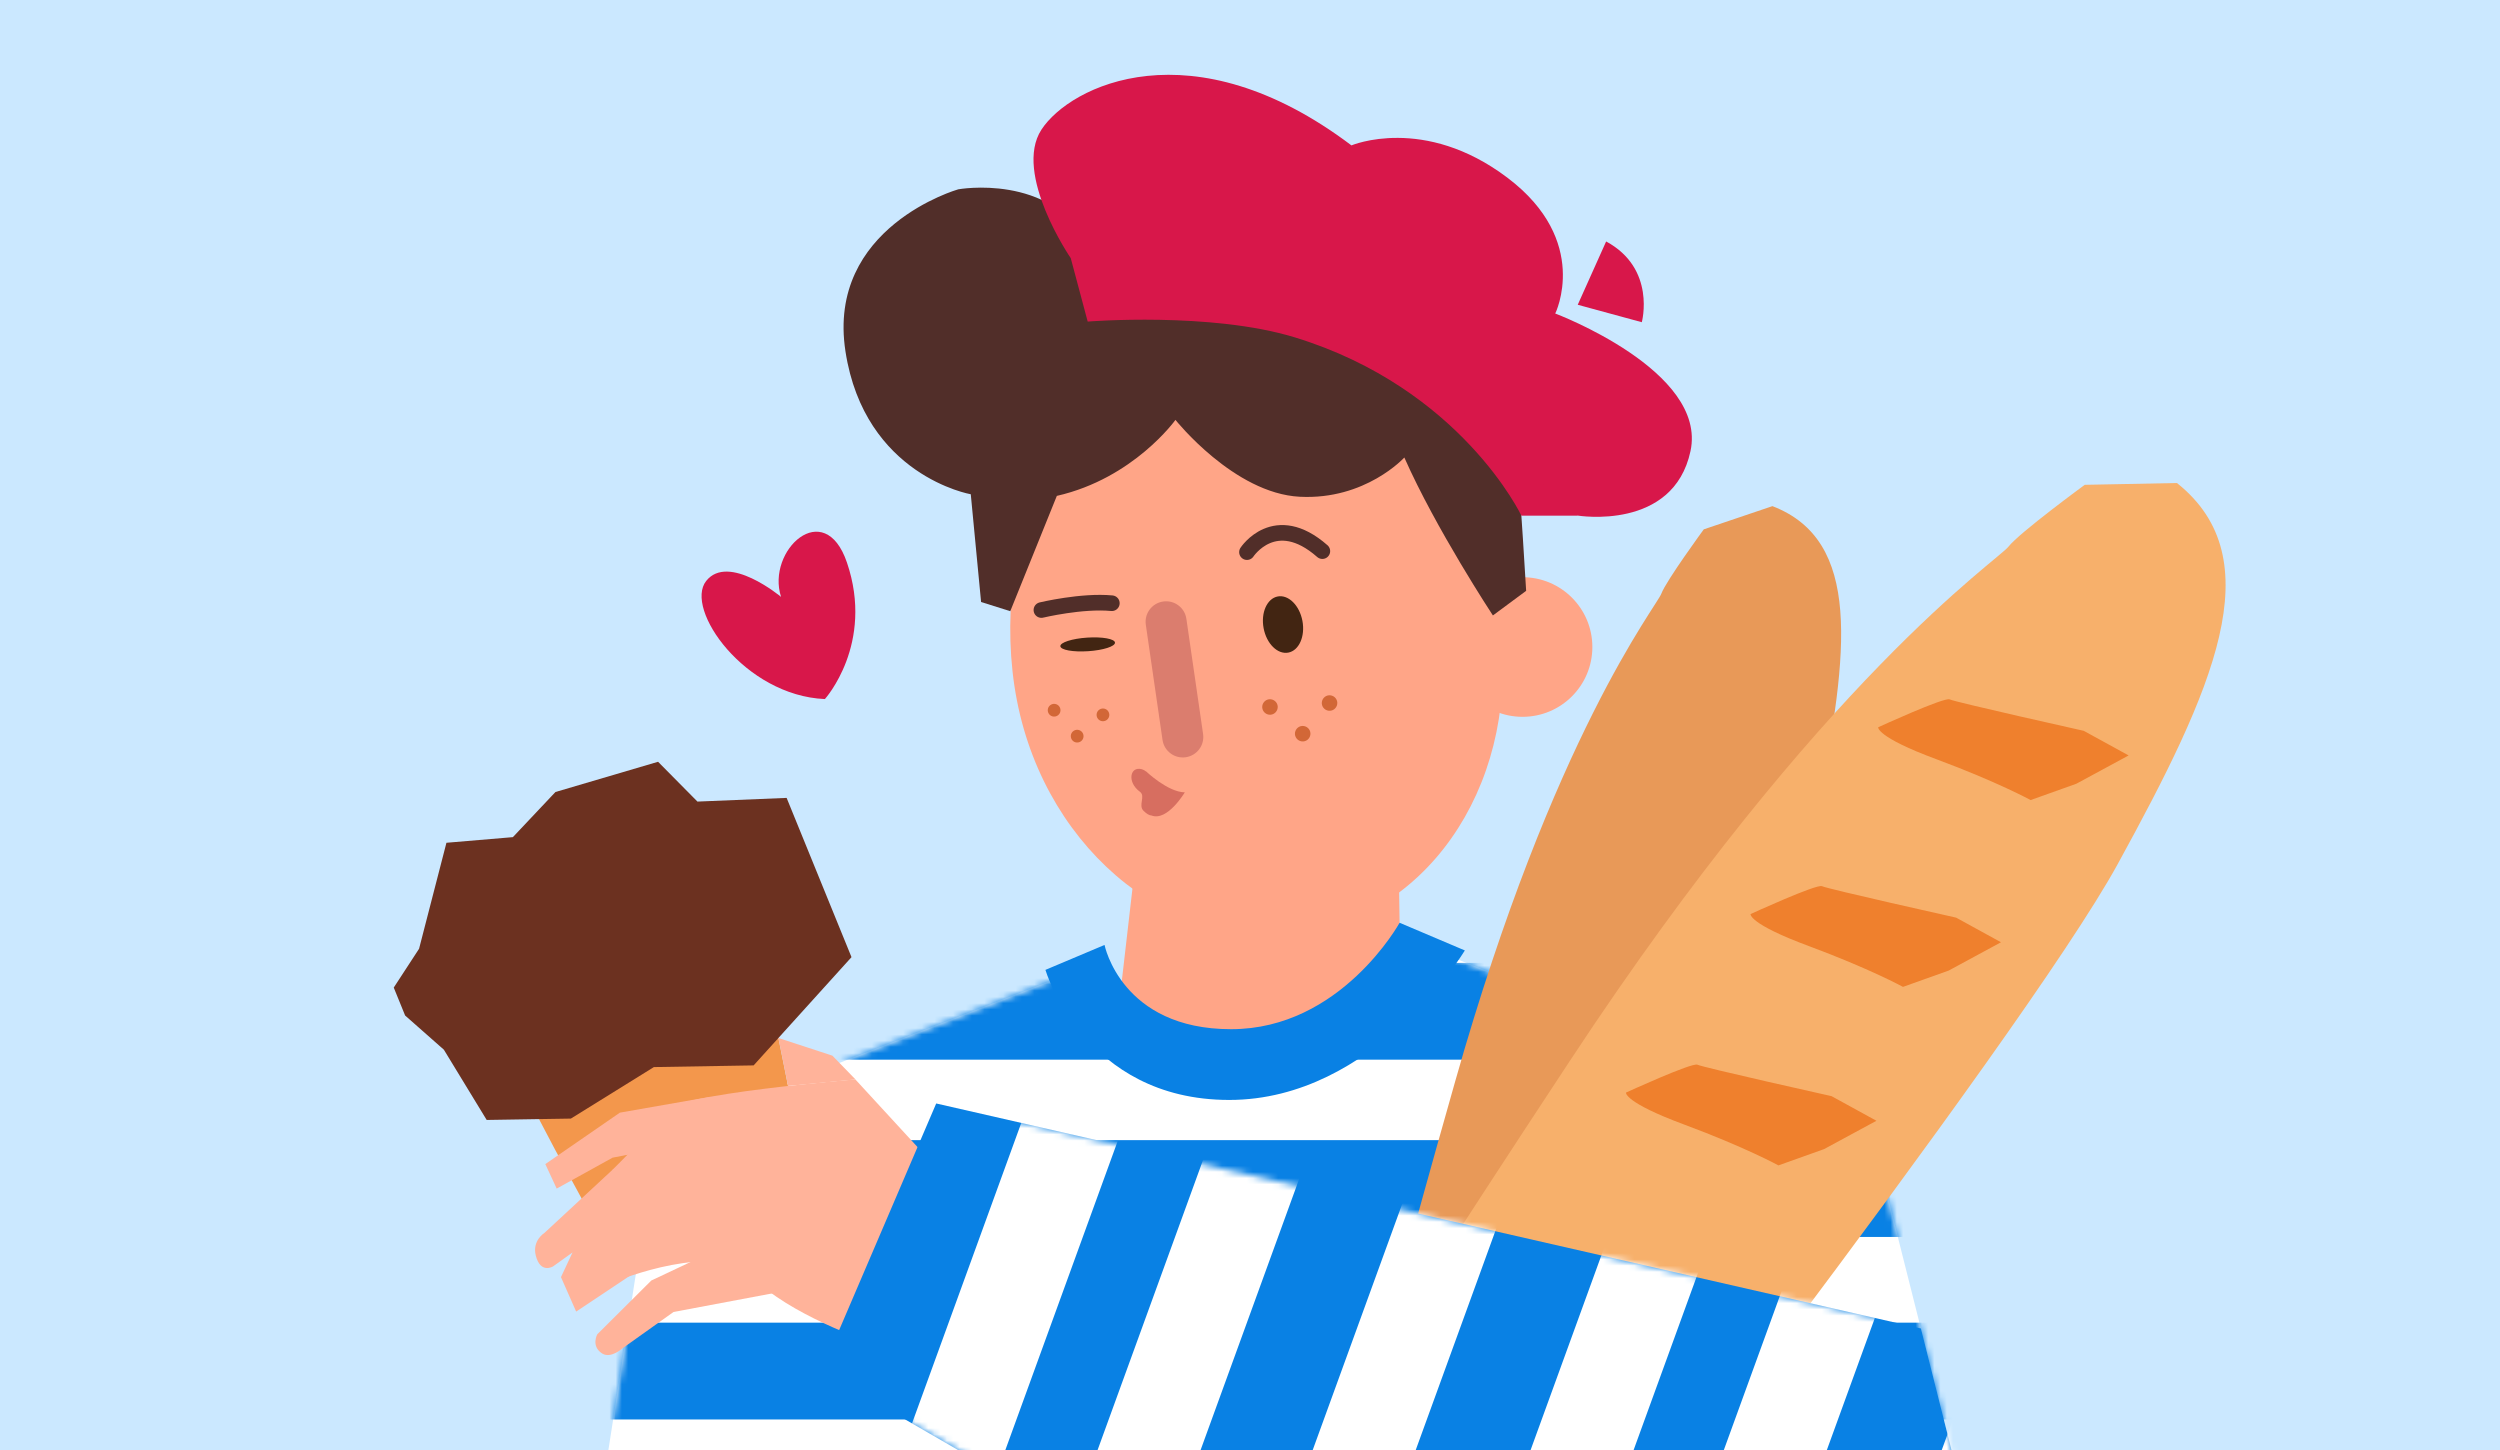 <svg width="400" height="232" viewBox="0 0 400 232" fill="none" xmlns="http://www.w3.org/2000/svg">
<rect x="0" y="0" width="400" height="232" fill="#333333" stroke="none"/>
<g clip-path="url(#clip0_2669_6288)">
<path d="M403.01 -5H-2V232.55H403.01V-5Z" fill="#CBE8FF"/>
<path d="M223.86 142.655L224.32 174.435L290.02 214.855L249.59 224.735L135.03 217.565L112.75 188.145L177.95 170.295L181.66 138.125L223.86 142.655Z" fill="#FFA587"/>
<path d="M243.607 114.692C249.777 114.692 254.777 109.691 254.777 103.522C254.777 97.353 249.777 92.352 243.607 92.352C237.438 92.352 232.438 97.353 232.438 103.522C232.438 109.691 237.438 114.692 243.607 114.692Z" fill="#FFA587"/>
<path d="M239.457 97.107C244.247 121.687 230.947 144.957 209.757 149.087C188.567 153.217 167.497 136.647 162.707 112.067C157.917 87.487 169.617 56.037 190.817 51.907C212.007 47.777 234.667 72.527 239.457 97.107Z" fill="#FFA587"/>
<path d="M199.516 88.341C199.516 88.341 203.986 81.511 211.576 88.181" stroke="#512E29" stroke-width="2.5" stroke-miterlimit="10" stroke-linecap="round"/>
<path d="M166.625 97.605C166.625 97.605 173.095 96.055 177.895 96.515" stroke="#512E29" stroke-width="2.5" stroke-miterlimit="10" stroke-linecap="round"/>
<path d="M174.099 104.193C176.513 104.034 178.438 103.419 178.399 102.818C178.359 102.217 176.37 101.859 173.957 102.017C171.543 102.176 169.618 102.792 169.657 103.392C169.697 103.993 171.686 104.351 174.099 104.193Z" fill="#422512"/>
<path d="M206.123 104.418C207.839 104.097 208.853 101.826 208.389 99.345C207.924 96.864 206.157 95.113 204.442 95.434C202.727 95.755 201.712 98.027 202.177 100.508C202.641 102.989 204.408 104.739 206.123 104.418Z" fill="#422512"/>
<path d="M189.822 99.016C189.562 97.223 187.898 95.98 186.105 96.24C184.313 96.5 183.07 98.164 183.33 99.957L186.002 118.384C186.262 120.177 187.926 121.42 189.719 121.16C191.511 120.9 192.754 119.236 192.494 117.443L189.822 99.016Z" fill="#DB7D6E"/>
<path d="M182.689 123.075C182.939 123.145 183.169 123.275 183.379 123.445V123.425C183.379 123.425 186.839 126.735 189.569 126.775C189.569 126.775 186.779 131.475 184.229 130.475C183.899 130.465 183.479 130.235 182.969 129.735C182.059 128.835 183.349 127.385 182.379 126.675C180.299 125.155 180.779 122.555 182.689 123.075Z" fill="#D76E60"/>
<path d="M232.439 153.203L299.009 179.483L318.489 256.813L95.469 244.013L105.249 181.323L172.669 155.193L196.669 175.983L232.439 153.203Z" fill="white"/>
<mask id="mask0_2669_6288" style="mask-type:luminance" maskUnits="userSpaceOnUse" x="95" y="153" width="224" height="104">
<path d="M232.439 153.203L299.009 179.483L318.489 256.813L95.469 244.013L105.249 181.323L172.669 155.193L196.669 175.983L232.439 153.203Z" fill="white"/>
</mask>
<g mask="url(#mask0_2669_6288)">
<path d="M321.578 197.912V182.422L80.388 182.422V197.912H321.578Z" fill="#0981E4"/>
<path d="M321.578 227.115V211.625L80.388 211.625V227.115H321.578Z" fill="#0981E4"/>
<path d="M321.578 169.552V154.062L80.388 154.063V169.552H321.578Z" fill="#0981E4"/>
</g>
<path d="M231.114 45.261C231.114 45.261 241.274 53.281 242.344 67.32C243.414 81.361 244.184 94.531 244.184 94.531L238.864 98.471C238.864 98.471 229.744 84.63 224.694 73.201C224.694 73.201 218.494 80.02 207.964 79.481C197.424 78.941 188.074 67.18 188.074 67.18C188.074 67.18 181.394 76.54 169.094 79.341L161.644 97.791L156.974 96.32L155.324 79.081C155.324 79.081 138.344 76.141 135.274 56.221C132.204 36.3 153.324 30.291 153.324 30.291C153.324 30.291 168.024 27.62 174.314 39.111C174.314 39.111 179.394 27.21 191.564 28.55C203.734 29.89 206.674 33.63 206.674 33.63C206.674 33.63 212.024 37.37 213.354 40.85C213.354 40.85 222.574 38.31 231.134 45.261" fill="#512E29"/>
<path d="M167.266 155.181L176.726 151.191C176.726 151.191 179.396 164.671 196.976 164.671C214.556 164.671 223.936 147.641 223.936 147.641L234.376 152.071C234.376 152.071 219.916 175.991 196.676 175.991C173.436 175.991 167.266 155.181 167.266 155.181Z" fill="#0981E4"/>
<path d="M283.574 80.987L272.604 84.697C272.604 84.697 266.594 92.907 265.814 94.987C265.034 97.067 248.554 117.567 232.844 172.967C217.134 228.367 216.484 234.987 216.484 234.987C216.484 234.987 213.544 255.267 227.854 259.757C239.344 263.367 251.174 247.807 251.174 247.807C251.174 247.807 286.054 153.497 290.924 128.867C295.794 104.237 297.894 86.467 283.574 80.977V80.987Z" fill="#E89958"/>
<path d="M281.815 114.182C281.815 114.182 265.265 115.622 264.565 115.502C263.865 115.382 257.055 121.552 257.055 121.552C257.055 121.552 257.135 122.782 265.275 123.172C273.415 123.562 278.085 124.492 278.085 124.492L282.945 120.802L288.135 115.422L281.825 114.172L281.815 114.182Z" fill="#E89958"/>
<path d="M273.604 141.408C273.604 141.408 257.054 142.848 256.354 142.728C255.654 142.598 248.844 148.778 248.844 148.778C248.844 148.778 248.924 150.008 257.064 150.398C265.194 150.788 269.874 151.718 269.874 151.718L274.734 148.028L279.924 142.648L273.614 141.398L273.604 141.408Z" fill="#E89958"/>
<path d="M265.963 166.518C265.963 166.518 249.413 167.958 248.713 167.838C248.013 167.718 241.203 173.888 241.203 173.888C241.203 173.888 241.283 175.118 249.423 175.508C257.553 175.898 262.233 176.828 262.233 176.828L267.093 173.138L272.283 167.758L265.973 166.508L265.963 166.518Z" fill="#E89958"/>
<path d="M257.869 193.268C257.869 193.268 241.319 194.708 240.619 194.588C239.919 194.468 233.109 200.638 233.109 200.638C233.109 200.638 233.189 201.868 241.329 202.258C249.469 202.648 254.139 203.578 254.139 203.578L258.999 199.888L264.189 194.508L257.879 193.258L257.869 193.268Z" fill="#E89958"/>
<path d="M249.854 219.432C249.854 219.432 233.304 220.872 232.604 220.752C231.904 220.632 225.094 226.802 225.094 226.802C225.094 226.802 225.174 228.032 233.314 228.422C241.444 228.812 246.124 229.742 246.124 229.742L250.984 226.052L256.174 220.672L249.864 219.422L249.854 219.432Z" fill="#E89958"/>
<path d="M348.309 77.281L333.559 77.571C333.559 77.571 323.099 85.231 321.359 87.461C319.619 89.691 291.719 108.251 251.349 169.481C210.979 230.711 207.649 238.511 207.649 238.511C207.649 238.511 196.289 262.001 211.929 272.961C224.489 281.761 244.839 267.411 244.839 267.411C244.839 267.411 323.449 166.301 338.829 138.261C354.209 110.221 363.589 89.451 348.309 77.281Z" fill="#F7B06B"/>
<path d="M333.4 116.931C333.4 116.931 312.75 112.321 311.95 111.901C311.14 111.481 300.51 116.361 300.51 116.361C300.51 116.361 300.14 117.891 309.86 121.491C319.58 125.101 324.9 128.011 324.9 128.011L332.21 125.401L340.58 120.871L333.4 116.931Z" fill="#EF802D"/>
<path d="M312.978 146.821C312.978 146.821 292.328 142.211 291.528 141.791C290.718 141.371 280.088 146.251 280.088 146.251C280.088 146.251 279.718 147.781 289.438 151.381C299.158 154.991 304.478 157.901 304.478 157.901L311.788 155.291L320.158 150.761L312.978 146.821Z" fill="#EF802D"/>
<path d="M293.048 175.384C293.048 175.384 272.398 170.774 271.598 170.354C270.788 169.934 260.158 174.814 260.158 174.814C260.158 174.814 259.788 176.344 269.508 179.944C279.228 183.554 284.548 186.464 284.548 186.464L291.858 183.854L300.228 179.324L293.048 175.384Z" fill="#EF802D"/>
<path d="M271.939 204.759C271.939 204.759 251.289 200.149 250.489 199.729C249.689 199.309 239.049 204.189 239.049 204.189C239.049 204.189 238.679 205.719 248.399 209.319C258.119 212.929 263.439 215.839 263.439 215.839L270.749 213.229L279.119 208.699L271.939 204.759Z" fill="#EF802D"/>
<path d="M254.142 232.454C254.142 232.454 233.492 227.844 232.692 227.424C231.892 227.004 221.252 231.884 221.252 231.884C221.252 231.884 220.882 233.414 230.602 237.014C240.322 240.624 245.642 243.534 245.642 243.534L252.952 240.924L261.322 236.394L254.142 232.454Z" fill="#EF802D"/>
<path d="M78.766 161.695L80.426 167.995L88.786 183.895L94.996 195.325L128.266 184.585L121.026 148.625L87.666 148.795L78.766 161.695Z" fill="#F3974C"/>
<path d="M71.43 134.843L67.05 151.803L63 158.013L64.82 162.483L71.02 167.953L77.87 179.193L91.34 178.973L104.62 170.733L120.58 170.463L136.24 153.143L125.86 127.663L111.59 128.253L105.29 121.883L88.87 126.723L82.06 133.943L71.43 134.843Z" fill="#6C3120"/>
<path d="M157.25 194.891L136.86 172.711C136.86 172.711 107.8 175.021 106.19 177.891C104.57 180.761 98.03 187.131 98.03 187.131L99.13 191.451L97 198.431L98.67 204.951C98.67 204.951 114.81 198.371 120.41 204.301C126.01 210.231 139.01 214.681 139.01 214.681L157.23 207.571L157.26 194.891H157.25Z" fill="#FFB39A"/>
<path d="M113.66 175.484L99.18 178.024L87.25 186.254L89.07 190.174L98.02 185.224L110.43 182.824L113.66 175.484Z" fill="#FFB39A"/>
<path d="M109.265 185.461L98.035 187.131L87.125 197.251C87.125 197.251 85.115 198.481 85.725 200.891C86.485 203.881 88.495 202.621 88.495 202.621L91.605 200.391L89.755 204.341L92.185 209.851L100.585 204.251L116.065 192.101L109.255 185.461H109.265Z" fill="#FFB39A"/>
<path d="M118.645 198.188C117.875 198.388 104.205 204.887 104.205 204.887L95.565 213.488C95.565 213.488 94.515 215.387 96.345 216.557C97.725 217.437 99.605 215.727 99.605 215.727L107.765 209.917L124.445 206.777L118.625 198.188H118.645Z" fill="#FFB39A"/>
<path d="M131.453 219.375L149.793 176.555L307.343 212.555L318.493 256.815L202.593 260.525L131.453 219.375Z" fill="#0981E4"/>
<mask id="mask1_2669_6288" style="mask-type:luminance" maskUnits="userSpaceOnUse" x="131" y="176" width="188" height="85">
<path d="M131.453 219.375L149.793 176.555L307.343 212.555L318.493 256.815L202.593 260.525L131.453 219.375Z" fill="white"/>
</mask>
<g mask="url(#mask1_2669_6288)">
<path d="M181.566 175.043L167.008 169.75L141.726 239.287L156.284 244.58L181.566 175.043Z" fill="white"/>
<path d="M209.386 184.449L194.828 179.156L169.546 248.693L184.104 253.986L209.386 184.449Z" fill="white"/>
<path d="M240.573 193.34L226.016 188.047L189.95 287.244L204.508 292.537L240.573 193.34Z" fill="white"/>
<path d="M273.112 199.73L258.555 194.438L219.404 302.121L233.961 307.414L273.112 199.73Z" fill="white"/>
<path d="M301.706 206.121L287.148 200.828L251.083 300.025L265.641 305.318L301.706 206.121Z" fill="white"/>
<path d="M334.245 212.527L319.688 207.234L280.536 314.918L295.094 320.211L334.245 212.527Z" fill="white"/>
</g>
<path d="M124.547 166.078L133.187 168.908L136.877 172.708L126.087 173.748L124.547 166.078Z" fill="#FFB39A"/>
<path d="M211.487 112.564C211.537 113.254 212.127 113.764 212.807 113.724C213.487 113.684 214.007 113.084 213.967 112.404C213.927 111.724 213.327 111.204 212.647 111.244C211.967 111.284 211.447 111.884 211.487 112.564Z" fill="#D26737"/>
<path d="M201.955 113.197C202.005 113.887 202.595 114.397 203.275 114.357C203.955 114.317 204.475 113.717 204.435 113.037C204.395 112.357 203.795 111.837 203.115 111.877C202.435 111.917 201.915 112.517 201.955 113.197Z" fill="#D26737"/>
<path d="M207.19 117.471C207.24 118.161 207.83 118.671 208.51 118.631C209.19 118.591 209.71 117.991 209.67 117.311C209.63 116.631 209.03 116.111 208.35 116.151C207.67 116.191 207.15 116.791 207.19 117.471Z" fill="#D26737"/>
<path d="M175.457 114.284C175.407 114.844 175.817 115.344 176.377 115.394C176.937 115.444 177.437 115.034 177.487 114.474C177.537 113.914 177.127 113.414 176.567 113.364C176.007 113.314 175.507 113.724 175.457 114.284Z" fill="#D26737"/>
<path d="M167.645 113.541C167.595 114.101 168.005 114.601 168.565 114.651C169.125 114.701 169.625 114.291 169.675 113.731C169.725 113.171 169.315 112.671 168.755 112.621C168.195 112.571 167.695 112.981 167.645 113.541Z" fill="#D26737"/>
<path d="M171.332 117.69C171.282 118.25 171.692 118.75 172.252 118.8C172.812 118.85 173.312 118.44 173.362 117.88C173.412 117.32 173.002 116.82 172.442 116.77C171.882 116.72 171.382 117.13 171.332 117.69Z" fill="#D26737"/>
<path d="M243.42 82.502C243.42 82.502 233.76 62.132 207.18 53.982C193.73 49.862 174.03 51.452 174.03 51.452L171.32 41.302C203.19 38.852 221.24 45.972 229.2 51.452C244.49 61.992 252.44 82.502 252.44 82.502H243.42Z" fill="#D8174A"/>
<path d="M171.32 41.303C171.32 41.303 162.05 27.773 166.63 20.743C171.21 13.713 190.72 4.003 216.23 23.263C216.23 23.263 227.83 18.333 241.2 28.443C254.57 38.553 248.84 50.163 248.84 50.163C248.84 50.163 273.23 59.333 270.48 72.173C267.73 85.013 252.44 82.493 252.44 82.493L217.89 51.443L174.03 44.573L171.32 41.283V41.303Z" fill="#D8174A"/>
<path d="M256.978 38.643L252.438 48.763L262.688 51.553C262.688 51.553 265.028 42.973 256.978 38.633V38.643Z" fill="#D8174A"/>
<path d="M124.952 95.49C124.952 95.49 116.542 88.47 112.992 92.95C109.432 97.43 119.152 111.3 131.982 111.85C131.982 111.85 139.942 103.04 135.512 90.01C131.902 79.4 122.582 88.09 124.962 95.48" fill="#D8174A"/>
</g>
<defs>
<clipPath id="clip0_2669_6288">
<rect width="400" height="232" fill="white"/>
</clipPath>
</defs>
</svg>
